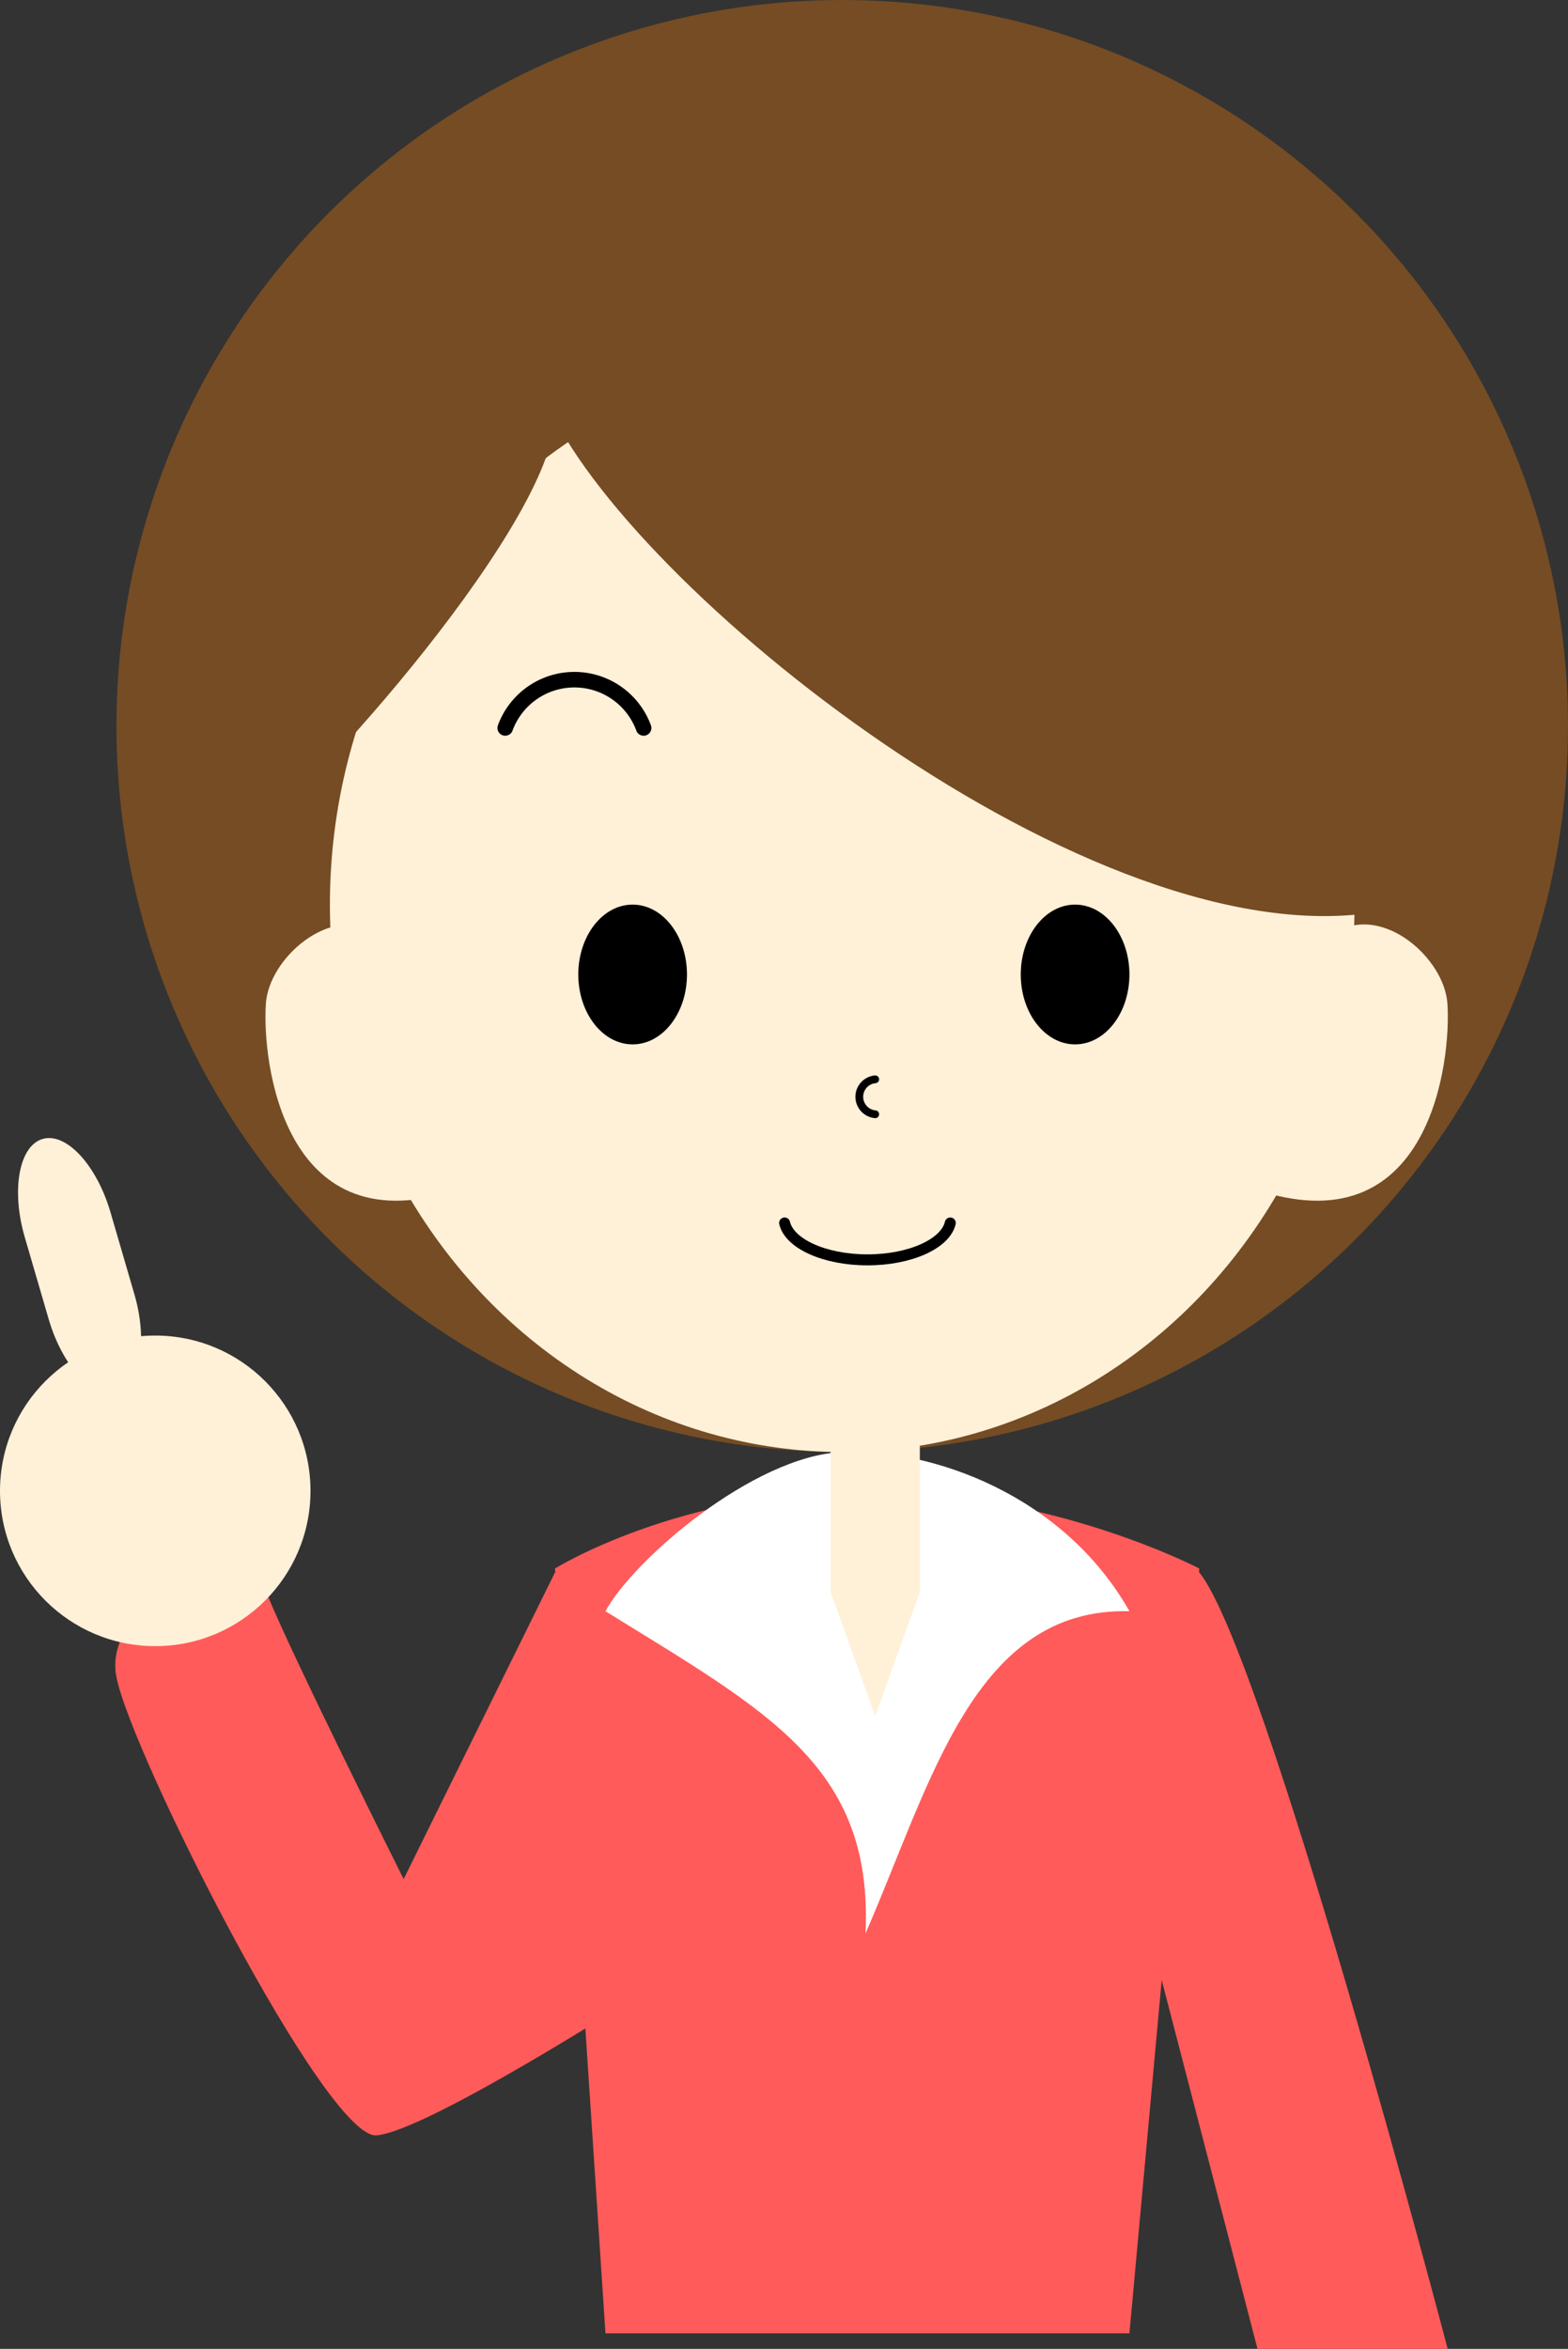 <?xml version="1.0" encoding="UTF-8"?> <svg xmlns="http://www.w3.org/2000/svg" viewBox="0 0 404 605"><rect x="0" y="0" width="404" height="605" fill="#333333" stroke="none"/><defs><style>.cls-1{fill:#ff5b5a;}.cls-2{fill:#754c24;}.cls-3{fill:#fff0d8;}.cls-4,.cls-5,.cls-6,.cls-7{fill:none;stroke:#000;}.cls-4,.cls-5,.cls-6{stroke-linecap:round;stroke-linejoin:round;}.cls-4{stroke-width:2.83px;}.cls-5{stroke-width:2px;}.cls-6{stroke-width:4px;}.cls-7{stroke-miterlimit:10;stroke-width:1.05px;}.cls-8{fill:#fff;}</style></defs><g id="レイヤー_2" data-name="レイヤー 2"><g id="レイヤー_1-2" data-name="レイヤー 1"><path class="cls-1" d="M143,404l13,197H291l18-197s-38-20-86-20S143,404,143,404Z"></path><path class="cls-1" d="M166,513s-56,36-69,37S34,452,30,432s33-36,39-21,35,73,35,73l39-79,34,41Z"></path><path class="cls-1" d="M291,478l33,127h49s-47-179-64-200C291,402,291,478,291,478Z"></path><circle class="cls-2" cx="217" cy="187" r="187"></circle><ellipse class="cls-3" cx="217" cy="233" rx="132" ry="141"></ellipse><ellipse cx="163" cy="251" rx="14" ry="18"></ellipse><ellipse cx="277" cy="251" rx="14" ry="18"></ellipse><path class="cls-4" d="M202.16,315c1.24,5.35,10.31,9.5,21.34,9.5s20.1-4.15,21.34-9.5"></path><path class="cls-5" d="M225.5,278a4.52,4.52,0,0,0,0,9"></path><path class="cls-6" d="M165.83,187.5a19,19,0,0,0-35.66,0"></path><path class="cls-7" d="M298.83,188a19,19,0,0,0-35.66,0"></path><path class="cls-2" d="M65,214c8-2,76-76,78-106,26,50,149,146,220,125,9-38-48-166-48-166L190,52,107,81Z"></path><path class="cls-8" d="M156,415c42,26,69,40,67,83,17-39,28-84,68-83-17-30-51-42-74-41S163,402,156,415Z"></path><circle class="cls-3" cx="40" cy="384" r="40"></circle><path class="cls-3" d="M34.62,333.34c3.54,12.14,1.48,23.53-4.6,25.3s-13.93-6.72-17.48-18.86L6.38,318.66c-3.54-12.14-1.48-23.53,4.6-25.3s13.93,6.72,17.48,18.86Z"></path><path class="cls-3" d="M97,240c-12-7-27.72,6.82-28.5,18.5-1,15,4.5,61.5,47.5,48.5C117,288,97,240,97,240Z"></path><path class="cls-3" d="M344.43,240c12-7,27.72,6.82,28.5,18.5,1,15-4.5,61.5-47.5,48.5C324.43,288,344.43,240,344.43,240Z"></path><polygon class="cls-3" points="237 410 225.5 442 214 410 214 355 237 355 237 410"></polygon></g></g></svg> 